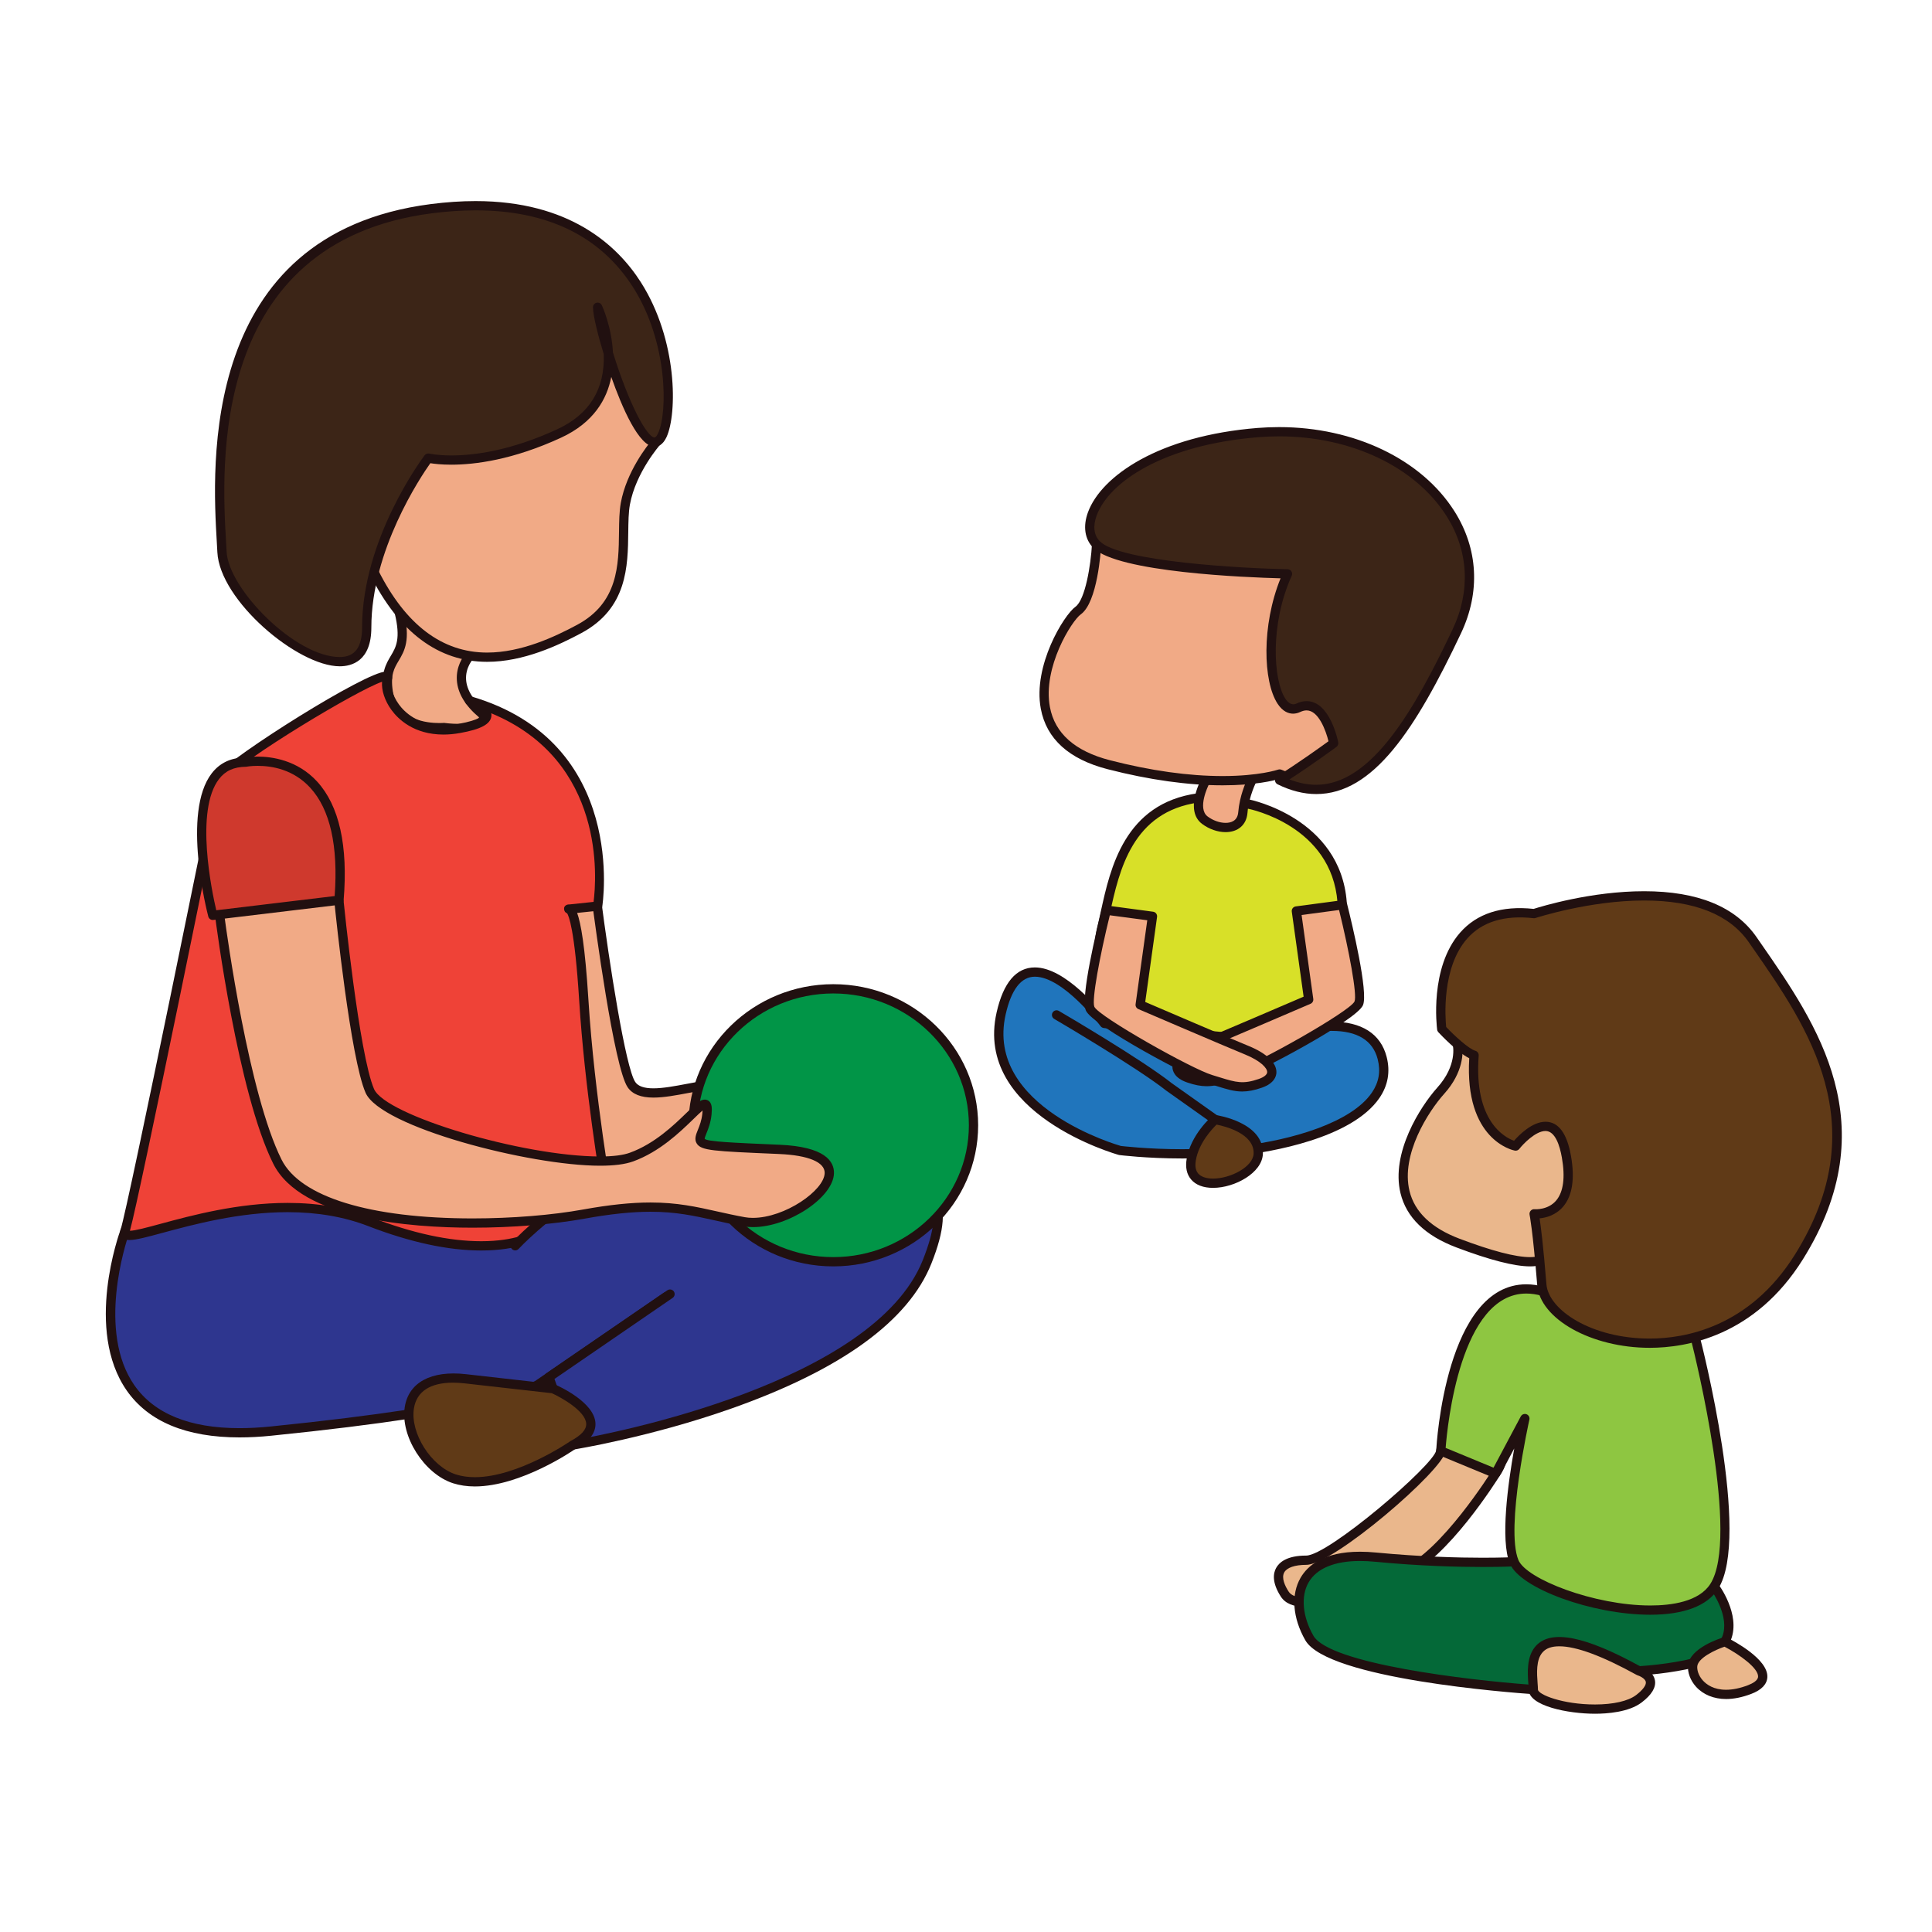 <?xml version="1.0" encoding="utf-8"?>
<!-- Generator: Adobe Illustrator 16.0.0, SVG Export Plug-In . SVG Version: 6.00 Build 0)  -->
<!DOCTYPE svg PUBLIC "-//W3C//DTD SVG 1.1//EN" "http://www.w3.org/Graphics/SVG/1.1/DTD/svg11.dtd">
<svg version="1.1" id="Layer_1" xmlns="http://www.w3.org/2000/svg" xmlns:xlink="http://www.w3.org/1999/xlink" x="0px" y="0px"
	 width="500px" height="500px" viewBox="0 0 500 500" enable-background="new 0 0 500 500" xml:space="preserve">
<g id="Layer_1_copy_73">
	<g>
		<g>
			<path fill="#D8E028" d="M323.041,208.08c0,0,22.709,4.381,24.303,25.499c0,9.765,0,9.765,0,9.765h-9.961
				c0,0,5.581,13.541-1.392,23.906c-6.975,10.357-26.097,20.314-26.695,19.921c-0.596-0.399-24.104-11.555-24.104-11.555
				s-2.592-25.302,0-35.661c2.59-10.36,4.521-30.683,24.97-33.47C316.493,205.761,323.041,208.08,323.041,208.08z"/>
			<path fill="#211010" d="M309.348,288.379c-0.23,0-0.52-0.081-0.712-0.209c-0.748-0.43-14.743-7.1-23.96-11.475
				c-0.375-0.178-0.633-0.545-0.676-0.963c-0.109-1.037-2.584-25.625,0.027-36.068c0.291-1.158,0.57-2.438,0.871-3.806
				c2.438-11.143,6.123-27.97,25.103-30.561c6.705-0.763,13.198,1.566,13.44,1.655l0,0c0.068,0,23.453,4.758,25.099,26.536
				l0.004,9.854c0,0.658-0.536,1.195-1.2,1.195h-8.264c1.287,4.047,3.77,14.665-2.094,23.378
				C329.993,278.302,311.261,288.379,309.348,288.379z M286.32,274.823c6.736,3.202,20.367,9.68,23.157,11.092
				c2.848-1.019,19.302-10.099,25.519-19.34c6.525-9.69,1.333-22.649,1.28-22.776c-0.153-0.372-0.111-0.793,0.116-1.125
				c0.222-0.33,0.594-0.531,0.989-0.531h8.768v-8.563c-1.505-19.847-22.445-24.148-23.333-24.324
				c-0.256-0.071-6.502-2.264-12.521-1.578c-17.289,2.359-20.621,17.578-23.06,28.693c-0.305,1.393-0.588,2.699-0.885,3.874
				C284.073,249.355,285.938,270.764,286.32,274.823z"/>
		</g>
		<g>
			<path fill="#F1AA86" d="M324.137,201.637c0,0-2.092,3.904-2.489,8.656c-0.398,4.76-6.122,4.76-9.835,1.972
				c-3.71-2.792,0-9.797,0-9.797S323.828,187.422,324.137,201.637z"/>
			<path fill="#211010" d="M317.18,215.355c-2.061,0-4.281-0.781-6.085-2.133c-4.479-3.361-0.513-10.992-0.341-11.315
				c0.728-0.945,6.146-7.576,10.252-7.576c1.904,0,4.198,1.264,4.331,7.282c0.003,0.203-0.05,0.404-0.141,0.586
				c-0.023,0.038-1.982,3.758-2.354,8.197C322.585,213.457,320.416,215.355,317.18,215.355z M312.754,203.212
				c0.025,0-2.995,6.009-0.22,8.091c1.378,1.039,3.114,1.655,4.646,1.655c1.39,0,3.081-0.477,3.275-2.761
				c0.353-4.248,1.967-7.802,2.476-8.832c-0.068-1.859-0.419-4.64-1.925-4.64C318.77,196.726,314.753,200.702,312.754,203.212
				L312.754,203.212z"/>
		</g>
		<g>
			<path fill="#F1AA86" d="M283.795,140.943c0,0-0.793,14.223-4.781,17.07c-3.986,2.852-21.515,32.337,7.971,39.904
				c29.48,7.572,44.183,2.394,44.183,2.394s29.926,13.146,20.364-25.504c-9.562-38.648-16.337-47.01-16.337-47.01
				S284.346,135.675,283.795,140.943z"/>
			<path fill="#211010" d="M341.274,203.665c-4.555,0-8.824-1.545-10.168-2.083c-1.447,0.431-6.316,1.656-14.676,1.656l0,0
				c-8.995,0-19.001-1.399-29.743-4.159c-10.037-2.578-15.862-7.842-17.328-15.662c-2.092-11.172,6.002-24.262,8.955-26.378
				c2.565-1.83,3.992-10.887,4.285-16.164c0.248-2.367,7.375-7.292,52.407-14.264c0.422-0.068,0.847,0.1,1.115,0.432
				c0.282,0.349,7.05,9.013,16.569,47.479c2.897,11.704,2.498,20.028-1.188,24.736C349.216,202.182,345.776,203.665,341.274,203.665
				z M331.166,199.113c0.16,0,0.322,0.03,0.483,0.098c0.045,0.021,4.749,2.056,9.625,2.056c3.728,0,6.531-1.175,8.34-3.487
				c3.211-4.097,3.462-11.729,0.751-22.683c-8.127-32.832-14.195-43.632-15.727-46.003c-23.537,3.677-48.373,9.146-49.666,12.041
				c-0.065,1.388-0.935,14.763-5.263,17.857c-2.356,1.685-9.914,13.739-7.992,23.987c1.271,6.819,6.513,11.455,15.564,13.777
				c10.549,2.712,20.35,4.086,29.147,4.086l0,0c9.455,0,14.287-1.647,14.34-1.661C330.894,199.136,331.03,199.113,331.166,199.113z"
				/>
		</g>
		<g>
			<path fill="#2075BC" d="M329.144,268.641c0,0,24.778-9.562,28.563,5.18c3.783,14.744-19.522,21.914-36.061,23.91
				c-16.534,1.986-31.873,0-31.873,0s-36.459-9.965-30.682-35.463c5.776-25.501,26.695,2.588,26.695,2.588
				S320.702,269.641,329.144,268.641z"/>
			<path fill="#211010" d="M306.034,299.811c-9.412,0-16.349-0.886-16.415-0.896c-0.536-0.134-37.659-10.601-31.695-36.91
				c1.749-7.721,5.083-11.637,9.906-11.637c7.836,0,16.809,11.047,18.611,13.368c3.83,0.516,29.029,3.844,39.653,3.844
				c1.131,0,2.058-0.04,2.765-0.116c1.165-0.428,8.531-3.071,15.748-3.071c7.793,0,12.724,3.157,14.256,9.133
				c0.979,3.806,0.353,7.377-1.855,10.609c-7.28,10.657-28.795,14.012-35.218,14.78
				C316.864,299.509,311.565,299.811,306.034,299.811z M290.085,296.574c0.091,0,6.824,0.841,15.949,0.841
				c5.437,0,10.64-0.294,15.472-0.877c12.708-1.532,28.191-5.949,33.524-13.755c1.83-2.672,2.322-5.508,1.516-8.666
				c-1.25-4.86-5.267-7.328-11.938-7.328c-7.243,0-14.955,2.939-15.035,2.971c-0.09,0.039-0.188,0.059-0.287,0.072
				c-0.816,0.1-1.884,0.145-3.189,0.145c-11.622,0-39.298-3.771-40.47-3.933c-0.318-0.042-0.607-0.212-0.797-0.472
				c-0.096-0.127-9.635-12.803-16.999-12.803c-3.552,0-6.101,3.285-7.567,9.764C254.807,286.6,289.706,296.466,290.085,296.574
				L290.085,296.574z"/>
		</g>
		<g>
			<path fill="#3C2517" d="M333.201,148.514c0,0-42.631-0.795-49.406-7.571c-6.773-6.772,5.577-26.119,41.837-28.996
				c36.257-2.877,64.547,23.636,51.396,51.415c-13.145,27.784-26.385,48.102-45.86,38.544c6.419-3.989,13.987-9.563,13.987-9.563
				s-2.392-12.356-9.162-9.165C329.215,186.363,325.632,165.25,333.201,148.514z"/>
			<path fill="#211010" d="M340.637,205.501c-3.229,0-6.597-0.85-10.002-2.522c-0.391-0.191-0.647-0.579-0.667-1.013
				c-0.021-0.439,0.193-0.852,0.565-1.082c5.245-3.255,11.341-7.635,13.279-9.047c-0.672-2.768-2.576-7.988-5.665-7.988
				c-0.514,0-1.066,0.14-1.647,0.411c-0.615,0.291-1.241,0.435-1.854,0.435c-1.073,0-2.642-0.452-4.043-2.624
				c-3.699-5.727-4.162-20.125,0.802-32.4c-8.878-0.237-42.113-1.541-48.456-7.881c-2.219-2.217-2.723-5.576-1.383-9.214
				c3.459-9.402,18.403-19.794,43.968-21.826c1.833-0.145,3.674-0.216,5.487-0.216c19.491,0,36.88,8.341,45.383,21.771
				c6.146,9.708,6.749,20.922,1.709,31.575c-11.821,24.978-22.719,41.614-37.474,41.623
				C340.637,205.501,340.637,205.501,340.637,205.501z M333.706,201.715c2.372,0.918,4.695,1.387,6.931,1.387c0,0,0,0,0.004,0
				c14.286-0.006,25.413-19.349,35.305-40.25c4.682-9.886,4.123-20.279-1.562-29.27c-8.071-12.742-24.681-20.653-43.359-20.653
				c-1.749,0-3.529,0.073-5.296,0.213c-24.508,1.946-38.712,11.575-41.911,20.262c-1.021,2.763-0.726,5.137,0.826,6.691
				c5.28,5.276,36.857,7,48.588,7.222c0.4,0.004,0.772,0.212,0.988,0.554c0.213,0.343,0.243,0.769,0.076,1.135
				c-5.659,12.519-4.793,26.937-1.679,31.767c0.586,0.903,1.587,1.917,2.867,1.321c0.896-0.427,1.795-0.644,2.665-0.644
				c6.051,0,8.104,10.228,8.183,10.661c0.087,0.452-0.094,0.92-0.463,1.192C345.795,193.355,339.604,197.914,333.706,201.715z"/>
		</g>
		<g>
			<path fill="#F1AA86" d="M347.454,234.178c0,0,5.581,22.312,4.182,25.499c-1.396,3.188-26.488,16.905-31.274,18.326
				c-5.58,1.658-7.572,2.791-12.75,1c-5.184-1.797-3.391-5.78,3.458-8.567c5.294-2.158,27.622-11.754,27.622-11.754l-3.189-22.911
				L347.454,234.178z"/>
			<path fill="#211010" d="M312.274,281.111c-1.524,0-3.131-0.312-5.056-0.978c-3.246-1.122-3.772-2.966-3.8-3.962
				c-0.069-2.46,2.555-4.957,7.193-6.848c4.646-1.891,22.646-9.618,26.763-11.385l-3.06-22.008c-0.049-0.31,0.038-0.634,0.229-0.888
				c0.197-0.252,0.482-0.421,0.797-0.465l11.949-1.59c0.631-0.078,1.176,0.309,1.325,0.901c1.331,5.323,5.567,22.96,4.117,26.268
				c-1.741,3.987-27.753,17.727-32.031,18.993c-0.728,0.217-1.396,0.422-2.013,0.613
				C316.185,280.549,314.375,281.111,312.274,281.111z M336.854,236.801l3.021,21.715c0.076,0.536-0.217,1.051-0.71,1.264
				c-0.227,0.099-22.396,9.629-27.646,11.763c-3.959,1.619-5.729,3.5-5.704,4.562c0.019,0.647,0.814,1.291,2.188,1.764
				c4.008,1.389,5.841,0.898,9.979-0.387c0.629-0.195,1.302-0.404,2.039-0.627c5.357-1.586,29.265-15.074,30.523-17.66
				c0.743-1.703-1.413-13.183-3.997-23.688L336.854,236.801z"/>
		</g>
		<g>
			<path fill="#F1AA86" d="M286.309,235.544c0,0-5.576,22.313-4.183,25.502c1.394,3.185,26.486,16.906,31.276,18.328
				c5.58,1.653,7.564,2.791,12.75,0.995c5.181-1.796,3.383-5.78-3.462-8.566c-5.29-2.158-27.614-11.757-27.614-11.757l3.186-22.909
				L286.309,235.544z"/>
			<path fill="#211010" d="M321.483,282.48c-2.097,0-3.902-0.562-6.41-1.342c-0.618-0.19-1.282-0.397-2.014-0.611
				c-4.281-1.276-30.29-15.02-32.034-19.002c-1.447-3.305,2.789-20.945,4.121-26.27c0.146-0.592,0.691-0.993,1.316-0.903
				l11.957,1.602c0.315,0.039,0.6,0.204,0.797,0.459c0.19,0.254,0.273,0.573,0.231,0.889l-3.062,22.007
				c4.113,1.768,22.117,9.491,26.756,11.385c4.639,1.892,7.262,4.386,7.196,6.845c-0.021,0.997-0.55,2.84-3.795,3.964
				C324.615,282.17,323.013,282.48,321.483,282.48z M287.216,236.874c-2.584,10.503-4.735,21.989-3.993,23.692
				c1.254,2.576,25.162,16.064,30.519,17.658c0.735,0.223,1.416,0.43,2.045,0.627c4.143,1.282,5.979,1.77,9.977,0.387
				c1.371-0.478,2.168-1.12,2.183-1.769c0.03-1.062-1.746-2.944-5.701-4.557c-5.249-2.142-27.42-11.67-27.645-11.765
				c-0.492-0.213-0.785-0.731-0.709-1.27l3.021-21.713L287.216,236.874z"/>
		</g>
		<g>
			<path fill="#2075BC" d="M273.438,262.666c0,0,21.119,12.332,29.087,18.621l11.949,8.472l-4.312,8.792"/>
			<path fill="#211010" d="M310.161,299.751c-0.179,0-0.357-0.039-0.528-0.122c-0.596-0.292-0.834-1.011-0.546-1.602l3.863-7.885
				l-11.12-7.881c-7.862-6.201-28.788-18.437-28.996-18.564c-0.568-0.331-0.768-1.063-0.429-1.639
				c0.329-0.568,1.065-0.767,1.635-0.43c0.866,0.508,21.283,12.449,29.225,18.713l11.903,8.438c0.48,0.344,0.642,0.979,0.382,1.505
				l-4.311,8.793C311.029,299.504,310.605,299.751,310.161,299.751z"/>
		</g>
		<g>
			<path fill="#603A17" d="M314.474,289.758c0,0,11.455,1.682,11.158,8.854c-0.295,7.171-19.126,12.063-17.339,1.508
				C309.296,294.197,314.474,289.758,314.474,289.758z"/>
			<path fill="#211010" d="M313.926,307.419c-2.508,0-4.475-0.752-5.677-2.185c-1.129-1.332-1.509-3.123-1.14-5.318
				c1.065-6.271,6.36-10.873,6.586-11.07c0.265-0.224,0.625-0.309,0.951-0.275c0.514,0.076,12.519,1.934,12.186,10.086
				C326.631,303.509,319.604,307.419,313.926,307.419z M314.852,291.044c-1.187,1.147-4.621,4.796-5.373,9.269
				c-0.252,1.475-0.046,2.608,0.6,3.379c0.725,0.855,2.095,1.328,3.849,1.328c4.515,0,10.367-3.039,10.507-6.459
				C324.648,293.354,316.997,291.471,314.852,291.044z"/>
		</g>
	</g>
	<g>
		<path fill="#F1AA86" d="M121.565,169.723c0,0-6.738,7.005,3.621,15.373c0.398,4.762-10.283,3.187-10.283,3.187
			s-12.828,1.212-14.418-9.153c-1.596-10.368,6.037-7.631,2.819-20.753C100.085,145.25,125.919,147.181,121.565,169.723z"/>
		<path fill="#211010" d="M118.604,189.73c-1.762,0-3.275-0.185-3.738-0.243c-0.201,0.018-0.615,0.038-1.182,0.038
			c-3.006,0-12.932-0.736-14.386-10.218c-0.793-5.155,0.6-7.487,1.83-9.55c1.358-2.281,2.643-4.438,1.01-11.097
			c-0.831-3.398,0.149-5.591,1.12-6.827c1.408-1.795,3.781-2.826,6.514-2.826c3.688,0,7.397,1.818,9.914,4.86
			c2.277,2.763,4.657,7.798,3.06,16.084c-0.042,0.226-0.152,0.438-0.311,0.604c-0.016,0.017-2.024,2.179-1.812,5.354
			c0.192,2.78,1.98,5.559,5.314,8.252c0.254,0.209,0.417,0.506,0.44,0.832c0.091,1.072-0.229,2.035-0.914,2.782
			C124.268,189.074,121.964,189.73,118.604,189.73z M114.903,187.083c0.058,0,0.122,0.008,0.175,0.017
			c0.016,0,1.637,0.233,3.526,0.233c2.546,0,4.403-0.429,5.095-1.179c0.14-0.153,0.231-0.318,0.272-0.511
			c-3.599-3.034-5.53-6.268-5.738-9.622c-0.217-3.5,1.54-6.01,2.219-6.84c1.308-7.18-0.693-11.454-2.617-13.786
			c-2.062-2.498-5.079-3.991-8.062-3.991c-1.989,0-3.675,0.698-4.631,1.911c-0.919,1.174-1.154,2.822-0.676,4.771
			c1.866,7.612,0.197,10.417-1.278,12.894c-1.17,1.966-2.185,3.661-1.519,7.964c1.134,7.385,8.783,8.18,12.016,8.18
			c0.669,0,1.083-0.029,1.109-0.035C114.832,187.086,114.866,187.083,114.903,187.083z"/>
	</g>
	<g>
		<path fill="#F1AA86" d="M169.95,114.295c0,0-6.514,7.316-8.108,16.081c-1.594,8.766,2.923,24.437-11.953,32.408
			c-14.867,7.967-37.626,16.102-53.079-14.661c-15.448-30.763,5.799-49.356,5.799-49.356S174.872,75.899,169.95,114.295z"/>
		<path fill="#211010" d="M126.075,171.279c-12.591,0-22.798-7.608-30.332-22.621c-8.185-16.282-6.114-29.212-2.941-37.192
			c3.449-8.666,8.794-13.4,9.023-13.602c0.121-0.106,0.264-0.192,0.424-0.238c0.217-0.073,21.75-6.819,40.417-6.819
			c11.74,0,20.004,2.635,24.569,7.819c3.436,3.906,4.754,9.226,3.906,15.818c-0.031,0.24-0.133,0.463-0.295,0.648
			c-0.066,0.068-6.313,7.183-7.827,15.5c-0.362,2.008-0.392,4.504-0.426,7.138c-0.099,8.793-0.228,19.727-12.139,26.11
			C144.491,167.031,135.477,171.279,126.075,171.279z M103.221,99.833c-2.141,1.979-19.585,19.387-5.337,47.749
			c7.097,14.139,16.584,21.302,28.191,21.302c8.863,0,17.518-4.086,23.25-7.159c10.665-5.712,10.774-15.437,10.874-24.024
			c0.033-2.737,0.063-5.324,0.462-7.537c1.477-8.113,6.891-14.896,8.143-16.379c0.669-5.714-0.463-10.283-3.366-13.575
			c-4.085-4.648-11.752-7.001-22.771-7.001C125.44,93.208,105.643,99.094,103.221,99.833z"/>
	</g>
	<g>
		<path fill="#3C2517" d="M154.668,79.507c0,0,10.761,23.111-9.959,32.674c-20.719,9.563-33.863,6.375-33.863,6.375
			s-15.941,21.114-15.941,43.83c0,22.709-36.656-3.589-37.449-19.527c-0.797-15.935-7.572-80.882,54.185-88.849
			c61.76-7.971,64.543,48.297,59.765,58.613C166.624,122.94,154.668,85.487,154.668,79.507z"/>
		<path fill="#211010" d="M87.928,172.437c-10.929,0-31.05-17.062-31.675-29.514l-0.135-2.456
			c-1.164-19.756-4.694-79.895,55.369-87.649c4.009-0.514,7.907-0.778,11.585-0.778c24.274,0,36.651,11.406,42.759,20.969
			c9.606,15.045,9.44,34.116,6.662,40.122c-0.953,2.051-2.205,2.48-3.087,2.48c-4.058,0-8.429-10.184-11.208-18.052
			c-1.116,5.728-4.528,11.804-12.985,15.712c-12.527,5.779-22.365,6.992-28.415,6.992c-2.611,0-4.447-0.224-5.428-0.387
			c-2.53,3.576-15.266,22.562-15.266,42.511C96.104,171.131,90.983,172.437,87.928,172.437z M123.072,54.437
			c-3.575,0-7.372,0.258-11.276,0.76c-57.849,7.461-54.411,65.921-53.284,85.13l0.14,2.473c0.479,9.623,17.772,27.242,29.276,27.242
			l0,0c3.891,0,5.781-2.506,5.781-7.655c0-22.851,15.516-43.676,16.182-44.553c0.283-0.38,0.774-0.544,1.232-0.442
			c0.02,0.003,2.043,0.477,5.675,0.477c5.812,0,15.281-1.175,27.409-6.776c8.34-3.846,12.387-10.398,12.037-19.466
			c-1.348-4.384-2.776-9.823-2.776-12.118c0-0.562,0.396-1.045,0.946-1.17c0.554-0.11,1.107,0.158,1.339,0.664
			c0.11,0.226,2.549,5.534,2.874,12.211c4.21,13.595,8.871,22.004,10.779,22.004c0.247,0,0.6-0.434,0.912-1.099
			c2.521-5.433,2.509-23.706-6.502-37.813C155.396,61.123,141.69,54.437,123.072,54.437z"/>
	</g>
	<g>
		<path fill="#F1AA86" d="M154.273,232.111c0,0,5.581,43.431,9.163,48.614c3.587,5.178,17.134-0.798,23.507,0
			c6.373,0.795,12.751,20.717,12.751,20.717l-41.837,6.774c0,0-21.128-22.714-22.119-24.706
			C134.752,281.52,124.788,208.204,154.273,232.111z"/>
		<path fill="#211010" d="M157.857,309.413c-0.327,0-0.646-0.136-0.877-0.378c-3.545-3.818-21.299-22.946-22.315-24.987
			c-1.075-2.171-6.138-40.292,1.905-53.274c3.891-6.268,10.199-6.29,18.459,0.405c0.234,0.197,0.394,0.473,0.433,0.779
			c2.227,17.339,6.452,44.458,8.957,48.085c0.756,1.086,2.285,1.616,4.685,1.616c2.506,0,5.553-0.574,8.503-1.132
			c3.594-0.678,6.991-1.307,9.485-0.994c6.939,0.865,13.065,19.432,13.745,21.541c0.105,0.333,0.06,0.699-0.123,0.992
			c-0.182,0.3-0.485,0.502-0.827,0.558l-41.836,6.771C157.985,309.408,157.922,309.413,157.857,309.413z M144.081,228.523
			c-2.026,0-3.685,0.953-5.078,2.918c-7.975,11.249-3.086,48.959-2.163,51.601c0.763,1.396,13.383,15.196,21.462,23.89l39.809-6.449
			c-2.54-7.435-7.462-18.092-11.315-18.573c-2.201-0.267-5.363,0.333-8.749,0.972c-3.055,0.578-6.218,1.174-8.942,1.174
			c-3.241,0-5.421-0.867-6.653-2.65c-3.539-5.111-8.492-42.389-9.304-48.658C149.604,229.94,146.557,228.523,144.081,228.523z"/>
	</g>
	<g>
		<path fill="#2E368F" d="M32.354,318.575c0,0-21.29,57.772,37.761,51.795c59.058-5.976,69.018-11.953,69.018-11.953l34.268-23.507
			v-32.674l-121.193-3.984L32.354,318.575z"/>
		<path fill="#211010" d="M61.972,372L61.972,372c-13.74,0-23.56-4.08-29.17-12.13c-10.959-15.722-1.966-40.655-1.571-41.712
			c0.053-0.157,0.148-0.303,0.266-0.42l19.855-20.324c0.231-0.242,0.535-0.342,0.892-0.361l121.195,3.983
			c0.648,0.021,1.157,0.555,1.157,1.2v32.673c0,0.396-0.193,0.767-0.521,0.985l-34.268,23.508
			c-0.475,0.289-10.919,6.226-69.572,12.158C67.355,371.857,64.576,372,61.972,372z M33.394,319.223
			c-0.883,2.561-8.326,25.36,1.384,39.284c5.134,7.363,14.29,11.099,27.194,11.099l0,0c2.521,0,5.219-0.14,8.024-0.428
			c57.607-5.83,68.422-11.736,68.524-11.795l33.68-23.105v-30.883l-119.508-3.928L33.394,319.223z"/>
	</g>
	<g>
		<path fill="#EF4237" d="M121.547,181.362c0,0,11.606,4.631-2.732,7.166c-14.349,2.545-19.96-8.669-18.551-12.996
			c1.412-4.329-38.443,19.922-43.415,25.902c0,0-22.506,111.162-24.495,117.14c-1.991,5.977,33.468-13.945,63.348-2.391
			c29.884,11.555,42.634,3.535,42.634,3.535l19.126-8.717c0,0-4.778-26.695-6.377-52.197c-1.59-25.499-3.98-23.508-3.98-23.508
			l7.564-0.795C154.668,234.502,161.736,193.067,121.547,181.362z"/>
		<path fill="#211010" d="M124.553,323.627c-8.574,0-18.429-2.128-29.279-6.322c-6.174-2.389-13.177-3.598-20.824-3.598
			c-12.572,0-24.418,3.199-32.257,5.318c-4.054,1.1-6.987,1.891-8.688,1.891c-0.368,0-1.488,0-2.095-0.848
			c-0.257-0.354-0.502-0.967-0.193-1.872c1.946-5.839,24.235-115.896,24.458-117.002c0.039-0.195,0.131-0.379,0.252-0.531
			c4.228-5.079,38.743-26.844,43.909-26.844c0.763,0,1.177,0.346,1.386,0.635c0.167,0.235,0.414,0.732,0.183,1.451
			c-0.419,1.285-0.032,3.839,1.825,6.388c1.466,2.018,4.915,5.409,11.547,5.409c1.226,0,2.508-0.119,3.829-0.353
			c5.892-1.042,6.176-2.248,6.181-2.26c0.045-0.49-1.679-1.812-3.687-2.614c-0.592-0.237-0.9-0.898-0.688-1.501
			c0.206-0.605,0.858-0.945,1.466-0.763c40.747,11.861,34.048,54.064,33.975,54.49c-0.095,0.527-0.522,0.932-1.054,0.993
			l-5.436,0.57c0.956,2.605,2.049,8.555,2.919,22.466c1.571,25.137,6.312,51.797,6.361,52.062c0.095,0.538-0.187,1.073-0.684,1.299
			l-19.127,8.719C138.786,320.852,134.266,323.627,124.553,323.627z M74.449,311.311c7.944,0,15.239,1.264,21.688,3.752
			c10.576,4.092,20.134,6.164,28.416,6.164c8.939,0,13.109-2.504,13.148-2.529l18.421-8.398c-0.847-4.921-4.82-28.775-6.233-51.417
			c-1.161-18.539-2.736-21.949-3.119-22.515c-0.293-0.114-0.547-0.332-0.669-0.612c-0.204-0.484-0.175-1.039,0.231-1.375
			c0.24-0.201,0.6-0.349,0.996-0.311l6.288-0.664c0.752-5.783,3.208-36.512-26.486-48.815c0.051,0.237,0.064,0.49,0.039,0.744
			c-0.213,2.068-2.728,3.417-8.146,4.374c-1.459,0.26-2.882,0.393-4.248,0.393c-7.694,0-11.752-4.01-13.49-6.397
			c-1.716-2.367-2.593-5.081-2.412-7.265c-6.438,2.175-35.804,19.863-40.913,25.542c-1.537,7.587-21.731,107.24-24.339,116.541
			c1.424-0.041,4.317-0.821,7.949-1.805C49.529,314.562,61.559,311.311,74.449,311.311z"/>
	</g>
	<g>
		<path fill="#2E368F" d="M133.336,322.402c0,0,28.506-30.926,54.408-19.766c25.895,11.155,66.143-11.16,52.195,23.905
			c-13.949,35.063-91.645,47.41-91.645,47.41l-6.236-17.54l31.341-21.503"/>
		<path fill="#211010" d="M148.295,375.156c-0.505,0-0.953-0.314-1.128-0.797l-6.24-17.545c-0.178-0.512,0.005-1.084,0.452-1.39
			l31.341-21.503c0.548-0.373,1.292-0.232,1.667,0.307c0.376,0.549,0.236,1.293-0.312,1.668l-30.578,20.979l5.587,15.73
			c9.012-1.588,77.04-14.584,89.74-46.506c3.082-7.742,3.591-12.888,1.571-15.734c-2.908-4.096-11.351-3.725-21.128-3.309
			c-10.343,0.452-22.067,0.959-32.001-3.318c-24.81-10.674-52.772,19.174-53.05,19.476c-0.448,0.489-1.208,0.519-1.696,0.069
			c-0.482-0.447-0.518-1.205-0.069-1.691c0.297-0.322,7.36-7.928,17.749-14.277c13.907-8.504,27.052-10.506,38.015-5.774
			c9.43,4.055,20.862,3.562,30.951,3.124c10.469-0.452,19.519-0.844,23.18,4.314c2.566,3.607,2.156,9.332-1.297,18.008
			c-5.916,14.873-23.33,27.506-51.763,37.541c-21.025,7.422-40.607,10.58-40.806,10.613
			C148.42,375.152,148.359,375.156,148.295,375.156z"/>
	</g>
	<g>
		<path fill="#019547" d="M179.37,291.223c0,19.508,16.25,35.319,36.288,35.319c20.042,0,36.287-15.812,36.287-35.319
			c0-19.5-16.245-35.312-36.287-35.312C195.62,255.911,179.37,271.723,179.37,291.223z"/>
		<path fill="#211010" d="M215.658,327.739c-20.668,0-37.482-16.384-37.482-36.517c0-20.132,16.814-36.514,37.482-36.514
			s37.486,16.382,37.486,36.514C253.145,311.355,236.326,327.739,215.658,327.739z M215.658,257.107
			c-19.347,0-35.088,15.304-35.088,34.115c0,18.815,15.741,34.119,35.088,34.119c19.347,0,35.088-15.304,35.088-34.119
			C250.746,272.411,235.005,257.107,215.658,257.107z"/>
	</g>
	<g>
		<path fill="#603A17" d="M148.295,373.953c0,0-18.326,12.755-30.678,8.768c-12.354-3.98-19.923-28.457,2.791-25.897
			c22.709,2.562,22.709,2.562,22.709,2.562S161.137,367.197,148.295,373.953z"/>
		<path fill="#211010" d="M122.891,384.691c-2.038,0-3.937-0.281-5.645-0.828c-7.488-2.418-13.681-12.191-12.492-19.729
			c0.998-6.339,6.803-9.515,15.787-8.502l22.709,2.562c0.118,0.017,0.235,0.045,0.346,0.092c1.051,0.46,10.302,4.628,10.511,10.105
			c0.095,2.508-1.674,4.743-5.254,6.629C148.404,375.338,134.827,384.691,122.891,384.691z M117.25,357.833
			c-5.938,0-9.444,2.31-10.128,6.669c-1.006,6.403,4.477,15.02,10.859,17.081c1.47,0.47,3.121,0.71,4.909,0.71
			c11.194,0,24.584-9.229,24.717-9.322c2.824-1.492,4.161-2.984,4.104-4.498c-0.13-3.287-6.466-6.82-8.909-7.914l-22.531-2.543
			C119.213,357.896,118.194,357.833,117.25,357.833z"/>
	</g>
	<g>
		<path fill="#F1AA86" d="M87.73,233.307c0,0,3.988,39.845,7.971,49.011c3.985,9.158,54.586,21.914,67.735,17.132
			c13.149-4.784,20.318-19.522,19.521-11.156c-0.793,8.368-9.163,7.97,18.73,9.164c27.885,1.19,3.987,21.117-9.166,18.728
			c-13.152-2.393-19.33-5.976-41.338-1.992c-22.013,3.984-70.227,4.779-79.389-13.547c-9.167-18.328-14.947-63.75-14.947-63.75
			S74.983,207.405,87.73,233.307z"/>
		<path fill="#211010" d="M122.351,317.725c-16.192,0-44.429-2.149-51.624-16.543c-9.152-18.302-14.831-62.274-15.062-64.138
			c-0.038-0.273,0.02-0.544,0.163-0.779c0.371-0.604,9.224-14.806,19.396-14.806c5.32,0,9.889,3.804,13.584,11.321
			c0.065,0.127,0.104,0.268,0.117,0.408c0.039,0.395,4.013,39.764,7.878,48.654c2.979,6.848,38.508,17.452,58.48,17.452
			c3.374,0,5.978-0.329,7.739-0.974c6.415-2.332,11.398-7.163,14.69-10.357c2.326-2.257,3.491-3.388,4.683-3.388
			c0.479,0,0.916,0.19,1.238,0.541c0.543,0.6,0.688,1.519,0.516,3.288c-0.196,2.105-0.838,3.699-1.305,4.861
			c-0.209,0.526-0.498,1.25-0.472,1.465c0.732,0.729,7.204,1.008,18.959,1.515l0.407,0.013c11.764,0.508,14.154,4.286,14.091,7.366
			c-0.135,6.261-11.707,13.956-20.983,13.956h-0.005c-0.884,0-1.742-0.071-2.53-0.219c-2.632-0.477-4.983-1.004-7.234-1.508
			c-5.418-1.207-10.091-2.25-16.718-2.25c-4.848,0-10.396,0.576-16.967,1.769C143.141,316.866,132.555,317.725,122.351,317.725z
			 M58.097,237.171c0.618,4.672,6.277,45.943,14.772,62.938c4.837,9.668,22.867,15.214,49.481,15.214
			c10.067,0,20.498-0.841,28.616-2.313c6.712-1.214,12.401-1.806,17.393-1.806c6.89,0,11.918,1.123,17.232,2.312
			c2.231,0.498,4.551,1.018,7.144,1.491c0.661,0.118,1.366,0.177,2.106,0.177h0.005c8.32,0,18.487-7.129,18.579-11.604
			c0.065-2.807-4.231-4.602-11.785-4.923l-0.414-0.021c-16.704-0.717-19.715-0.844-20.898-2.683
			c-0.707-1.089-0.221-2.304,0.295-3.584c0.433-1.078,0.976-2.429,1.143-4.19c0.032-0.32,0.046-0.58,0.054-0.785
			c-0.619,0.521-1.567,1.445-2.434,2.291c-3.446,3.336-8.646,8.387-15.539,10.893c-2.027,0.736-4.909,1.109-8.563,1.109
			c-18.239,0-56.818-10.006-60.679-18.892c-3.902-8.976-7.686-45.638-8.043-49.153c-3.238-6.495-7.053-9.789-11.338-9.789
			C67.195,223.854,59.493,235.034,58.097,237.171z"/>
	</g>
	<g>
		<path fill="#CF392D" d="M63.43,197.263c0,0,27.751-5.662,24.301,35.708l-32.666,3.923
			C55.064,236.895,44.701,197.263,63.43,197.263z"/>
		<path fill="#211010" d="M55.064,238.09c-0.543,0-1.025-0.367-1.158-0.894c-0.293-1.097-6.927-26.94,0.889-37.06
			c2.064-2.674,4.93-4.044,8.525-4.069c0.387-0.069,1.628-0.261,3.371-0.261c3.521,0,10.198,0.83,15.346,6.423
			c5.754,6.255,8.074,16.633,6.888,30.841c-0.045,0.568-0.481,1.023-1.051,1.09l-32.666,3.921
			C55.156,238.086,55.108,238.09,55.064,238.09z M66.691,198.202c-1.815,0-3.012,0.236-3.022,0.236
			c-3.14,0.024-5.348,1.051-6.977,3.162c-6.29,8.142-1.856,29.119-0.721,33.976l30.639-3.679c0.948-13.01-1.18-22.44-6.335-28.046
			C75.971,199.181,70.517,198.202,66.691,198.202z"/>
	</g>
	<g>
		<g>
			<path fill="#EAB78C" d="M387.07,381.365c0,0-13.19,21.22-23.93,25.604c-10.738,4.385-27.069,11.155-30.656,5.58
				c-3.589-5.58-0.931-8.775,5.573-8.77c6.512,0.009,34.458-24.23,34.819-28.291C373.233,371.436,394.57,370.757,387.07,381.365z"/>
			<path fill="#211010" d="M337.786,415.85c-3.056,0-5.178-0.893-6.31-2.656c-2.354-3.659-1.966-6.047-1.222-7.398
				c0.797-1.465,2.797-3.214,7.784-3.214c5.725,0,33.034-23.419,33.643-27.205c0.236-2.626,4.668-3.821,8.691-3.821
				c4.438,0,7.797,1.37,8.988,3.678c0.983,1.901,0.54,4.193-1.317,6.82c-0.508,0.824-13.479,21.545-24.448,26.028l-0.478,0.188
				C355.285,411.471,344.555,415.85,337.786,415.85z M338.059,404.979c-2.951,0-5.021,0.717-5.703,1.963
				c-0.774,1.428,0.189,3.483,1.14,4.953c0.66,1.035,2.104,1.562,4.292,1.562c6.298,0,16.775-4.278,24.426-7.401l0.479-0.197
				c10.26-4.187,23.229-24.92,23.362-25.123c0.931-1.326,1.853-3.104,1.18-4.399c-0.746-1.45-3.441-2.384-6.858-2.384
				c-3.864,0-6.201,1.172-6.304,1.65C373.652,380.323,345.128,404.979,338.059,404.979L338.059,404.979z"/>
		</g>
		<g>
			<path fill="#046938" d="M443.646,410.555c0,0,12.352,16.338-7.568,20.318c-19.924,3.984-39.259,0-39.259,0v6.377
				c0,0-52.382-3.586-57.963-13.347c-5.574-9.767-3.581-22.909,17.136-20.917c20.717,1.988,35.857,1.195,35.857,1.195l34.265-7.972
				L443.646,410.555z"/>
			<path fill="#211010" d="M396.818,438.451c-0.031,0-0.056,0-0.08-0.005c-5.433-0.371-53.19-3.921-58.925-13.952
				c-3.296-5.768-3.751-11.817-1.217-16.182c1.776-3.067,5.893-6.728,15.385-6.728c1.304,0,2.69,0.069,4.122,0.209
				c11.573,1.108,21.396,1.345,27.6,1.345c5.053,0,8.052-0.152,8.086-0.152l34.056-7.944c0.354-0.078,0.739,0.004,1.032,0.242
				l17.528,14.345c0.07,0.062,0.141,0.126,0.196,0.206c0.243,0.317,5.892,7.901,3.39,14.473c-1.474,3.884-5.404,6.486-11.684,7.743
				c-5.951,1.192-12.431,1.795-19.263,1.795c-8.985,0-16.099-1.031-19.029-1.531v4.938c0,0.33-0.14,0.646-0.379,0.877
				C397.414,438.336,397.122,438.451,396.818,438.451z M351.981,403.98c-6.604,0-11.213,1.914-13.311,5.533
				c-2.065,3.565-1.599,8.85,1.229,13.795c4.189,7.338,40.466,11.521,55.718,12.654v-5.09c0-0.36,0.163-0.701,0.443-0.926
				c0.281-0.229,0.646-0.33,0.998-0.247c0.089,0.016,8.623,1.745,19.985,1.745c6.672,0,12.996-0.584,18.797-1.745
				c5.409-1.081,8.744-3.185,9.914-6.235c1.882-4.961-2.354-11.189-2.991-12.078l-16.956-13.875l-33.689,7.834
				c-0.33,0.036-3.291,0.188-8.416,0.188c-6.258,0-16.162-0.231-27.826-1.353C354.518,404.049,353.212,403.98,351.981,403.98z"/>
		</g>
		<g>
			<path fill="#8EC641" d="M438.696,346.032c0,0,13.318,51.379,4.948,64.522c-8.364,13.148-48.207,2.387-51.796-6.373
				c-3.584-8.768,2.786-37.059,2.786-37.059l-7.564,14.241l-14.192-5.876c0,0,2.562-47.912,26.506-41.285
				c23.939,6.628,24.755,1.049,24.755,1.049L438.696,346.032z"/>
			<path fill="#211010" d="M427.104,417.891c-15.035,0-33.729-6.814-36.363-13.262c-2.486-6.072-0.496-20.588,1.143-29.766
				l-3.757,7.062c-0.293,0.543-0.948,0.782-1.519,0.543l-14.189-5.871c-0.467-0.193-0.767-0.662-0.735-1.173
				c0.095-1.759,2.543-43.048,23.32-43.048c1.504,0,3.091,0.227,4.703,0.671c7.667,2.124,13.711,3.202,17.954,3.202
				c4.619,0,5.316-1.295,5.326-1.309c0.053-0.418,0.313-0.705,0.706-0.866c0.387-0.167,0.814-0.044,1.156,0.213l14.564,10.778
				c0.216,0.162,0.375,0.397,0.443,0.664c0.547,2.121,13.349,52.033,4.798,65.467C441.873,415.578,435.805,417.891,427.104,417.891z
				 M394.636,365.925c0.141,0,0.28,0.022,0.417,0.075c0.562,0.209,0.884,0.802,0.752,1.386c-0.058,0.281-6.248,28.023-2.847,36.341
				c2.016,4.918,19.598,11.771,34.146,11.771c5.467,0,12.596-0.971,15.531-5.587c7.606-11.957-3.771-58.31-4.995-63.17l-13.233-9.8
				c-0.95,0.842-2.862,1.707-6.746,1.707c-4.459,0-10.716-1.107-18.6-3.285c-1.4-0.394-2.768-0.592-4.059-0.592
				c-17.034,0-20.417,34.105-20.869,39.944l12.387,5.119l7.061-13.272C393.793,366.161,394.206,365.925,394.636,365.925z"/>
		</g>
		<g>
			<path fill="#EAB78C" d="M377.147,270.199c0,0,1.458,5.686-4.271,12.061c-5.73,6.375-20.857,29.881,4.438,39.445
				c25.291,9.562,22.899,1.99,22.899,1.99l30.283-5.575L404.6,264.328C404.6,264.328,390.339,254.949,377.147,270.199z"/>
			<path fill="#211010" d="M395.986,327.739L395.986,327.739c-4.051,0-10.477-1.651-19.101-4.917
				c-8.056-3.045-12.917-7.762-14.436-14.022c-2.531-10.424,5.128-22.44,9.534-27.342c5.241-5.83,4.017-10.91,4.003-10.966
				c-0.102-0.379,0-0.783,0.253-1.081c5.24-6.06,11.271-9.134,17.906-9.134c6.395,0,10.918,2.928,11.111,3.051
				c0.184,0.119,0.325,0.287,0.421,0.482l25.898,53.785c0.16,0.34,0.156,0.732-0.017,1.064c-0.161,0.332-0.48,0.57-0.846,0.64
				l-29.284,5.392c-0.063,0.4-0.225,0.856-0.546,1.295C400.036,327.148,398.386,327.739,395.986,327.739z M378.423,270.555
				c0.239,1.788,0.357,6.93-4.653,12.506c-4.112,4.572-11.284,15.722-8.99,25.17c1.324,5.445,5.682,9.602,12.958,12.354
				c8.347,3.158,14.495,4.758,18.25,4.758c2.129,0,2.773-0.527,2.953-0.754c0.192-0.25,0.137-0.529,0.126-0.564
				c-0.08-0.319-0.03-0.683,0.154-0.957c0.18-0.276,0.459-0.49,0.778-0.551l28.74-5.295l-25.062-52.051
				c-1.006-0.572-4.704-2.497-9.528-2.497C388.391,262.673,383.1,265.324,378.423,270.555z"/>
		</g>
		<g>
			<path fill="#603A17" d="M397.031,236.439c0,0,42.232-13.948,56.575,6.775c14.344,20.716,33.869,47.013,11.951,82.076
				c-21.913,35.062-65.344,21.912-66.534,7.174c-1.199-14.743-1.992-18.332-1.992-18.332s11.153,1.194,8.365-14.743
				c-2.791-15.935-13.149-2.787-13.149-2.787s-12.353-2.393-10.757-23.51c-2.79-0.798-8.369-6.771-8.369-6.771
				S368.741,233.252,397.031,236.439z"/>
			<path fill="#211010" d="M426.955,348.812c-15.075,0.008-28.414-7.442-29.127-16.256c-1.165-14.386-1.963-18.132-1.972-18.166
				c-0.078-0.379,0.027-0.77,0.281-1.055c0.254-0.29,0.636-0.432,1.018-0.391c0.113,0.007,3.479,0.25,5.587-2.262
				c1.872-2.225,2.369-5.959,1.473-11.088c-0.55-3.145-1.732-6.894-4.247-6.894c-2.562,0-5.762,3.349-6.777,4.644
				c-0.278,0.35-0.733,0.516-1.165,0.432c-0.543-0.104-13.043-2.772-11.786-23.903c-3.071-1.519-7.459-6.162-7.994-6.737
				c-0.17-0.183-0.281-0.412-0.312-0.658c-0.083-0.651-2.016-16.034,5.937-25.11c4.333-4.943,10.73-7.032,19.037-6.149
				c2.008-0.639,14.896-4.572,28.589-4.572c13.851,0,23.641,4.001,29.1,11.883l1.161,1.678
				c14.51,20.903,32.566,46.927,10.821,81.719C454.127,345.84,436.408,348.812,426.955,348.812z M398.449,315.311
				c0.323,2.137,0.953,7.027,1.766,17.054c0.54,6.649,11.653,14.058,26.74,14.055c8.959,0,25.755-2.826,37.591-21.762
				c20.906-33.455,3.347-58.757-10.761-79.084l-1.163-1.677c-4.983-7.201-14.112-10.849-27.128-10.849
				c-14.188,0-27.952,4.486-28.088,4.528c-0.163,0.055-0.338,0.076-0.513,0.055c-7.572-0.856-13.389,0.935-17.223,5.32
				c-6.597,7.528-5.64,20.479-5.399,22.838c2.129,2.237,5.829,5.66,7.549,6.153c0.548,0.152,0.906,0.674,0.865,1.242
				c-1.285,17.021,6.771,21.195,9.146,22.047c1.305-1.494,4.683-4.924,8.137-4.924c3.354,0,5.576,2.987,6.604,8.879
				c1.032,5.854,0.355,10.246-1.992,13.043C402.64,314.536,400.053,315.159,398.449,315.311z"/>
		</g>
		<g>
			<path fill="#EAB78C" d="M424.139,432.415c0,0,6.787,2.043,0,7.225c-6.79,5.181-27.319,1.995-27.319-2.389
				C396.818,432.868,392.274,414.829,424.139,432.415z"/>
			<path fill="#211010" d="M412.791,443.514c-6.924,0-17.173-1.989-17.173-6.264c0-0.387-0.038-0.895-0.079-1.473
				c-0.205-2.668-0.543-7.141,1.984-9.865c3.94-4.247,12.688-2.539,27.091,5.402c0.676,0.223,3.265,1.235,3.681,3.54
				c0.335,1.813-0.822,3.746-3.43,5.734C421.532,443.133,415.872,443.514,412.791,443.514z M403.551,426.062
				c-1.945,0-3.343,0.484-4.266,1.479c-1.818,1.958-1.541,5.628-1.358,8.059c0.049,0.648,0.09,1.211,0.09,1.65
				c0,1.29,6.386,3.868,14.774,3.868c4.725,0,8.593-0.884,10.62-2.43c1.758-1.341,2.676-2.585,2.526-3.405
				c-0.171-0.943-1.737-1.599-2.147-1.718c-0.082-0.027-0.159-0.059-0.231-0.101C414.654,428.551,407.928,426.062,403.551,426.062z"
				/>
		</g>
		<g>
			<path fill="#EAB78C" d="M446.409,424.873c0,0,16.763,8.392,6.399,12.378c-10.358,3.982-15.142-2.418-14.742-6.189
				C438.468,427.287,446.409,424.873,446.409,424.873z"/>
			<path fill="#211010" d="M446.709,439.706c-3.169,0-5.933-1.134-7.789-3.191c-1.472-1.641-2.239-3.724-2.046-5.579
				c0.474-4.431,8.298-6.938,9.187-7.212c0.297-0.088,0.607-0.062,0.888,0.079c1.776,0.893,10.662,5.584,10.438,10.237
				c-0.094,1.849-1.486,3.31-4.144,4.331C450.93,439.258,448.731,439.706,446.709,439.706z M446.302,426.163
				c-2.466,0.84-6.814,2.915-7.044,5.026c-0.095,0.913,0.231,2.377,1.442,3.72c0.991,1.092,2.831,2.398,6.009,2.398
				c1.727,0,3.637-0.396,5.671-1.177c1.161-0.448,2.562-1.19,2.61-2.206C455.102,431.711,450.117,428.153,446.302,426.163z"/>
		</g>
	</g>
</g>
</svg>
